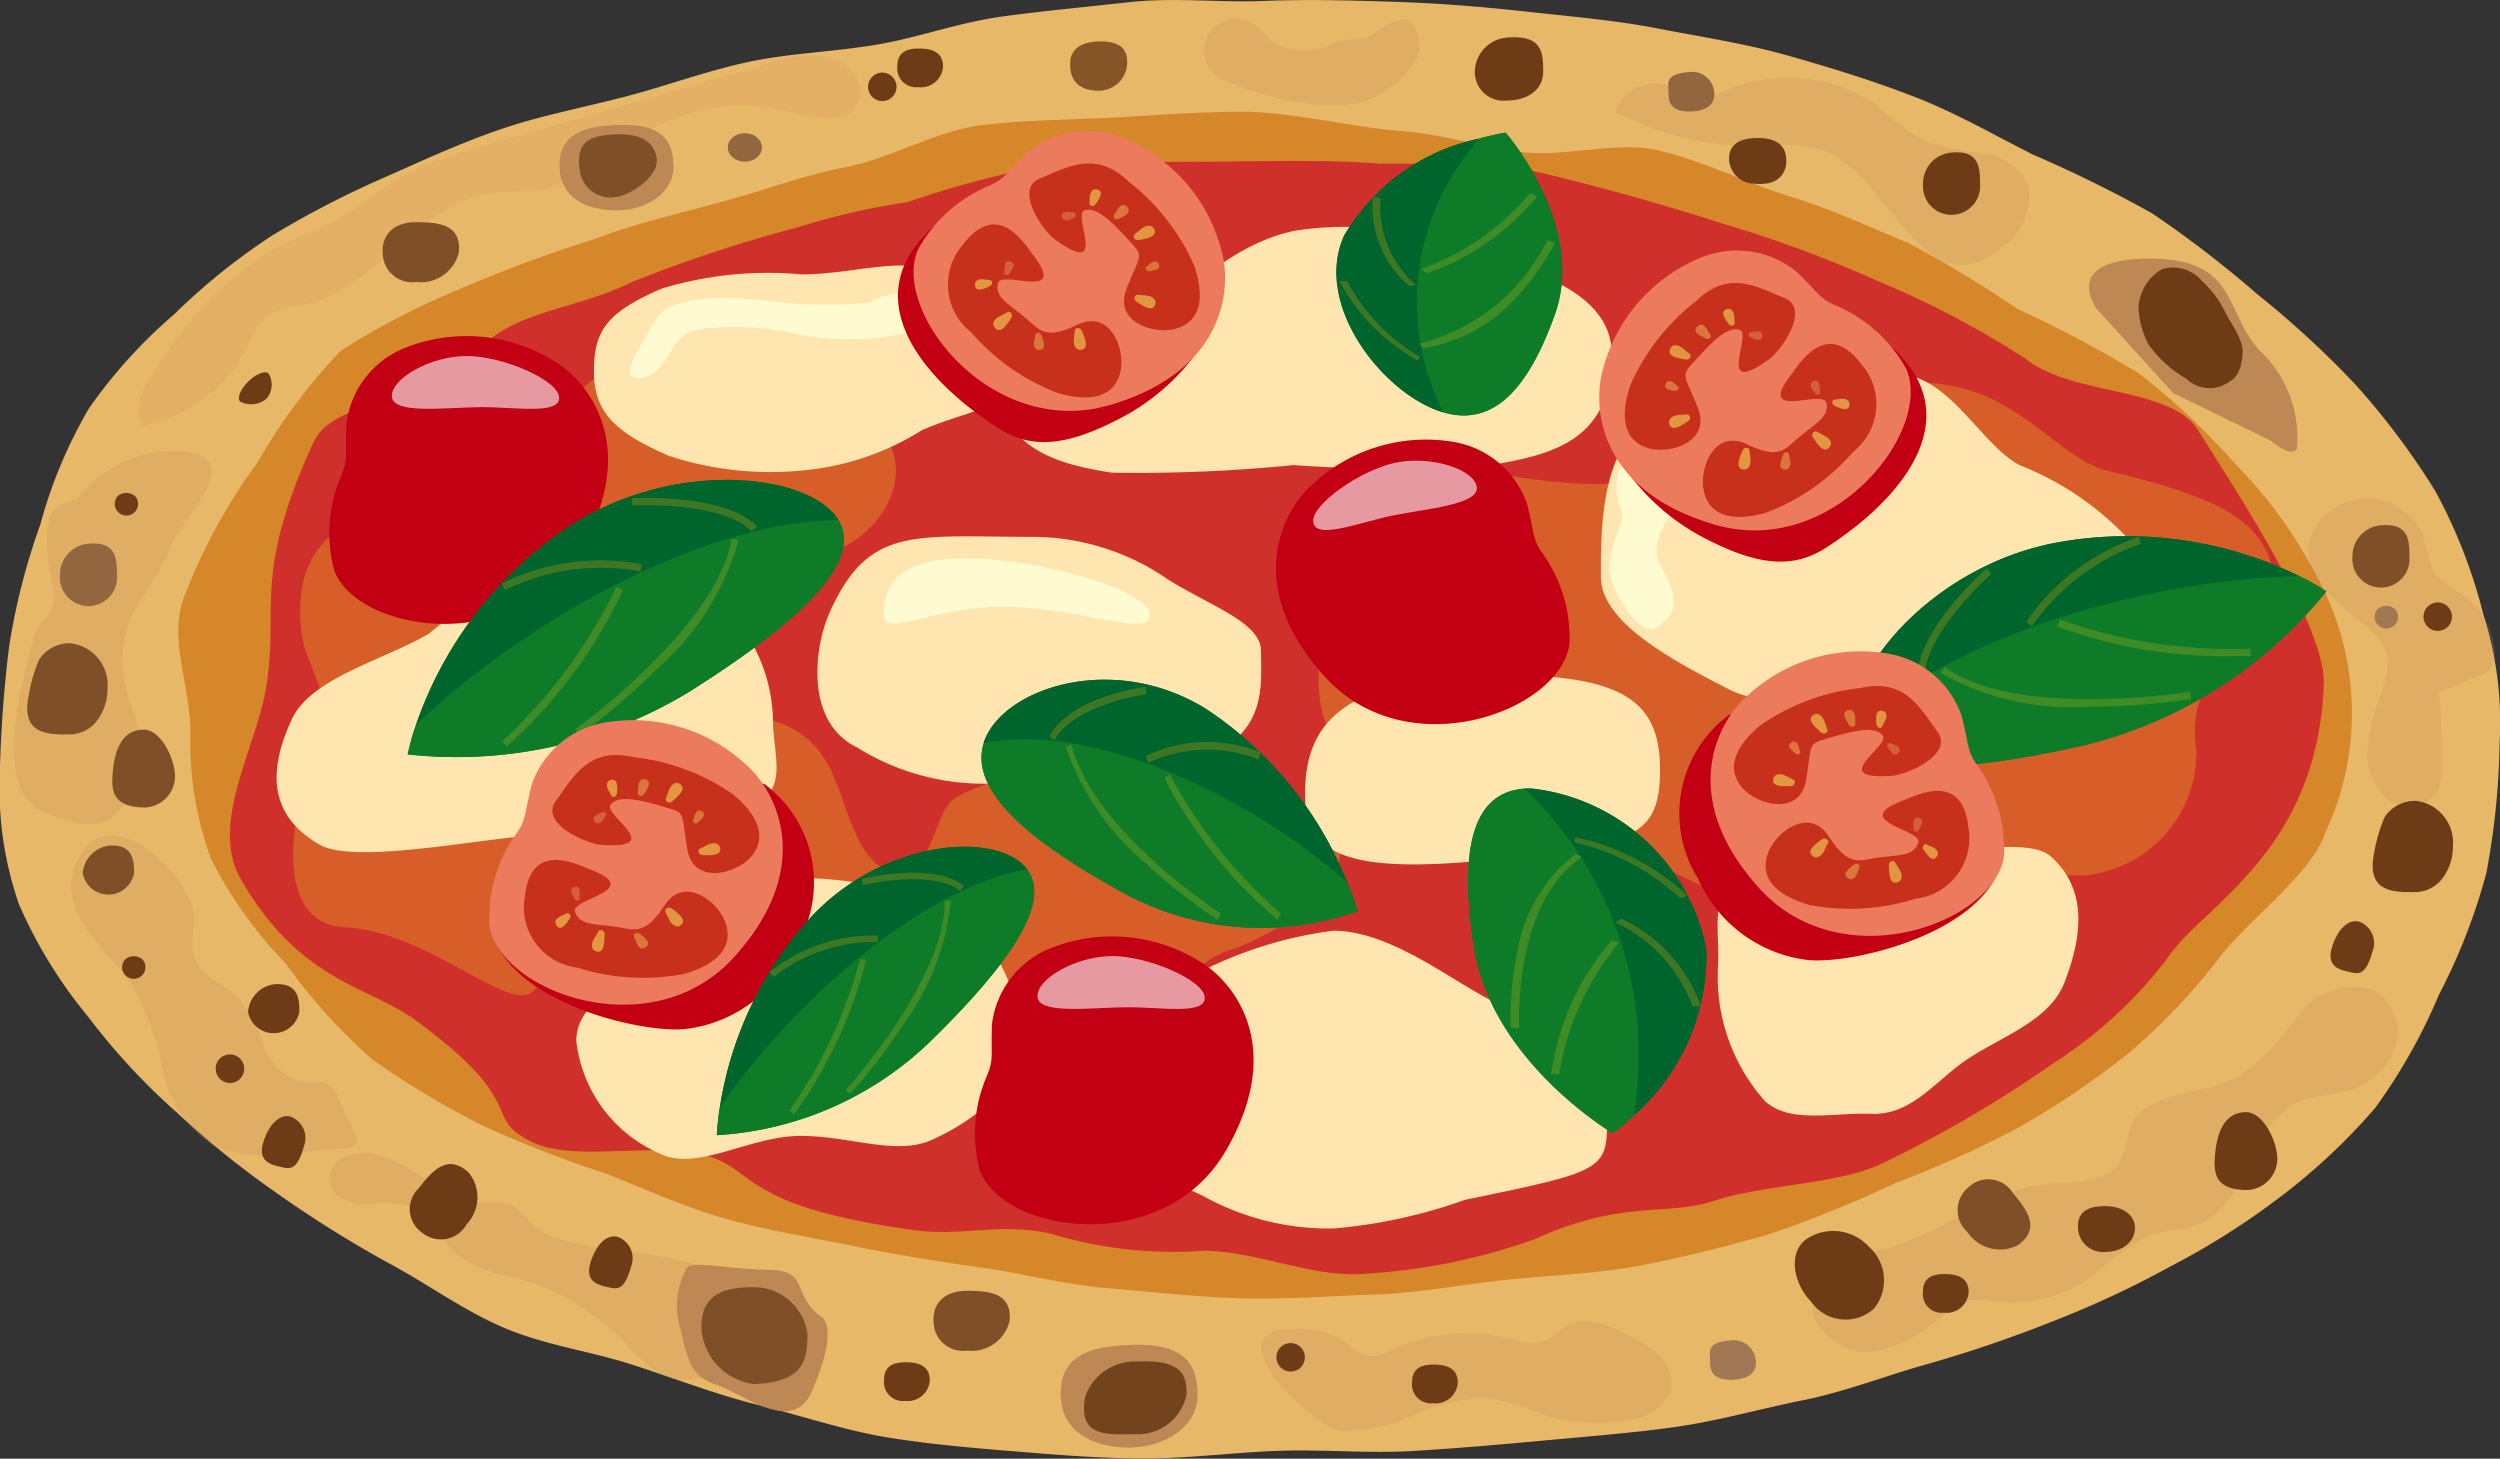 <svg xmlns="http://www.w3.org/2000/svg" width="47.988" height="28" viewBox="0 0 47.988 28">
  <rect x="0" y="0" width="47.988" height="28" fill="#333333" stroke="none"/>
  <g id="Group_1423" data-name="Group 1423" transform="translate(-99.749 -136.585)">
    <ellipse id="Ellipse_138" data-name="Ellipse 138" cx="22.365" cy="12.795" rx="22.365" ry="12.795" transform="translate(101.228 137.923)" fill="#d68729" stroke="#fca518" stroke-miterlimit="10" stroke-width="1.081"/>
    <path id="Path_8578" data-name="Path 8578" d="M174,170.494c-.106,3.275-2.388,4.3-3.016,5.3a8.536,8.536,0,0,1-2.164,1.987,23.485,23.485,0,0,1-3.265,1.914c-.844.426-2.281.41-3.264.736-.9.3-1.739-.037-3.442.736a11.757,11.757,0,0,1-3.264.662c-.945.091-2.1-.442-3.087-.442a8.072,8.072,0,0,1-2.945-.331c-.977-.212-1.688.064-2.625-.066-3.23-.449-3.007-1.109-3.9-1.406-.983-.326-2.6.132-3.442-.294-.959-.485,0-.7-2.2-2.318-.916-.674-2.236-.736-3.371-2.723-.587-1.028.244-2.433.461-3.533.319-1.619-.284-2.171.923-4.821.41-.9,1.881-.589,3.3-1.914.7-.652,1.844-.693,2.8-1.178a27.7,27.7,0,0,1,3.229-1.067,13.487,13.487,0,0,1,2.094-.478,17.3,17.3,0,0,1,2.271-.626c.945-.091,2.1-.147,3.087-.147s2.746-.055,3.69.037a27.59,27.59,0,0,1,2.8.11c.992.2,2.864.733,3.761,1.03a23.63,23.63,0,0,1,2.981,1.1,17.827,17.827,0,0,1,2.874,1.509c.89.711,2.776.527,3.3,1.362C172.21,166.638,174.032,169.372,174,170.494Z" transform="translate(-29.646 -20.794)" fill="#cf302b"/>
    <path id="Path_8579" data-name="Path 8579" d="M313.986,197.778c0,1.209-1.814.658-1.54,2.737a2.375,2.375,0,0,1-2.183,2.372c-4.326-.074-1.947,2.524-7.439.137-1.87-.813-1.586-2.034-3.041-2.262-1.769-.278-4.276.9-4.185-1.805.03-.873,1.505-4.081,3.566-3.756,4.393.693,2.393-.981,3.217-.456,3.774,2.407,1.949-.838,3.911-1.231,2.509-.5,3.279,1.329,4.485,1.614C313.416,195.749,313.986,196.291,313.986,197.778Z" transform="translate(-170.536 -49.495)" fill="#d75e28"/>
    <path id="Path_8580" data-name="Path 8580" d="M147.418,148.381a10.084,10.084,0,0,0-.923-2.37,14.356,14.356,0,0,0-1.535-2.047,18.256,18.256,0,0,0-1.879-1.729,20.926,20.926,0,0,0-2.024-1.556,24.75,24.75,0,0,0-2.288-1.128c-.736-.371-1.474-.8-2.288-1.114-.771-.3-1.585-.55-2.422-.788-.8-.226-1.638-.353-2.491-.518-.814-.157-1.655-.228-2.518-.323-.825-.091-1.662-.16-2.529-.188-.83-.027-1.672-.051-2.538-.016-.83.033-1.689-.072-2.551.022-.843.093-1.658.169-2.437.275-.844.115-1.625.408-2.4.538-.844.142-1.669.166-2.431.325-.843.176-1.613.466-2.361.662-.839.22-1.645.372-2.372.616-.83.278-1.571.626-2.266.933a18.5,18.5,0,0,0-2.175,1.12,12.32,12.32,0,0,0-1.9,1.525,9.7,9.7,0,0,0-1.631,1.8,9.123,9.123,0,0,0-.937,2.237,12.517,12.517,0,0,0-.6,2.354,24.43,24.43,0,0,0-.177,2.437,6.745,6.745,0,0,0,.367,2.491,8.967,8.967,0,0,0,1.316,2.146,12.685,12.685,0,0,0,1.7,1.842,17.6,17.6,0,0,0,1.96,1.579,22.855,22.855,0,0,0,2.143,1.337c.731.39,1.426.906,2.219,1.24.769.324,1.632.438,2.444.7s1.588.568,2.412.771,1.632.483,2.464.62,1.691.208,2.527.276c.853.07,1.705.137,2.539.129s1.675-.122,2.512-.147,1.685.054,2.518.005,1.682-.124,2.509-.2c.844-.079,1.686-.143,2.505-.257.843-.118,1.658-.353,2.466-.515.838-.168,1.622-.482,2.412-.7a24.811,24.811,0,0,0,2.368-.807A18.742,18.742,0,0,0,141.4,160.9a14.446,14.446,0,0,0,2.111-1.334,11.8,11.8,0,0,0,1.83-1.714,10.882,10.882,0,0,0,1.228-2.181,11.437,11.437,0,0,0,.906-2.328,14.5,14.5,0,0,0,.254-2.489A6.817,6.817,0,0,0,147.418,148.381Zm-3.064,4.27c-.311.752-1.38,1.544-1.957,2.257a12.1,12.1,0,0,1-1.765,1.873,16.194,16.194,0,0,1-2.139,1.449,20.38,20.38,0,0,1-2.354,1.06,22.919,22.919,0,0,1-2.4.976c-.8.233-1.64.445-2.518.613-.82.157-1.688.182-2.575.275-.833.088-1.686.256-2.575.283-.839.025-1.709.1-2.6.066-.85-.033-1.678-.125-2.479-.193-.85-.073-1.659-.293-2.452-.4-.848-.119-1.662-.254-2.444-.414-.843-.173-1.662-.3-2.426-.52-.832-.236-1.584-.59-2.32-.874a22.243,22.243,0,0,1-2.313-.9,16.148,16.148,0,0,1-2.139-1.28,10.732,10.732,0,0,1-1.665-1.845,8.087,8.087,0,0,1-1.434-2.01,6.474,6.474,0,0,1-.394-2.436c-.009-.886-.406-1.748-.143-2.532a10.986,10.986,0,0,1,1.422-2.625,11.159,11.159,0,0,1,1.6-2.151,13.924,13.924,0,0,1,2.151-1.13,27.107,27.107,0,0,1,2.734-1.021c.765-.3,1.782-.529,2.625-.766.8-.224,1.37-.454,2.224-.62.817-.158,1.729-.7,2.588-.8.83-.1,1.692-.1,2.552-.146.838-.049,1.621-.109,2.479-.109s2.124.3,2.953.365c.845.062,1.477.281,2.3.4.842.124,1.865-.209,2.671-.029.834.187,1.794.662,2.579.9.822.253,1.468.568,2.224.875a22.171,22.171,0,0,1,2.114,1.276,22.248,22.248,0,0,1,2.333,1.239,13.576,13.576,0,0,1,1.859,1.75,8.676,8.676,0,0,1,1.495,2.041,5.445,5.445,0,0,1,.182,5.1Z" transform="translate(0)" fill="#e8b869"/>
    <path id="Path_8581" data-name="Path 8581" d="M287.157,333.01a.678.678,0,0,1,.369-.089,1.752,1.752,0,0,1,.915.123c.256.137.474.411.764.381a.9.9,0,0,0,.285-.1,3.494,3.494,0,0,1,2.338-.226.979.979,0,0,0,.692.027,2.846,2.846,0,0,0,.3-.242c.357-.257.851-.063,1.243.136a2.144,2.144,0,0,1,.617.41.728.728,0,0,1,.2.682.941.941,0,0,1-.768.538,3.249,3.249,0,0,1-1.619-.079,4.844,4.844,0,0,0-1.219-.351,4.749,4.749,0,0,0-1.608.473,3.343,3.343,0,0,1-1.089.17C288.17,334.856,286.561,333.434,287.157,333.01Z" transform="translate(-163.069 -170.815)" fill="#bd8853" opacity="0.2" style="mix-blend-mode: multiply;isolation: isolate"/>
    <path id="Path_8582" data-name="Path 8582" d="M373.309,286.776c.571-.089,1.315.024,1.579-.489a5.757,5.757,0,0,0,.164-.594c.288-.748,1.388-.614,2.094-.994a4.854,4.854,0,0,0,1.139-1.175,1.311,1.311,0,0,1,1.451-.491.947.947,0,0,1,.387,1.176,1.429,1.429,0,0,1-1.034.8,4.741,4.741,0,0,0-.762.159c-.965.39-.977,1.948-1.934,2.357-.308.132-.662.114-.978.228a4.6,4.6,0,0,0-1.066.767,2.662,2.662,0,0,1-1.9.494,1.46,1.46,0,0,0-.463-.024,1.169,1.169,0,0,0-.492.286c-.593.487-1.438.964-2.072.532-1.146-.781.159-1.621.9-1.8C371.364,287.759,372.249,286.941,373.309,286.776Z" transform="translate(-234.423 -127.446)" fill="#bd8853" opacity="0.2" style="mix-blend-mode: multiply;isolation: isolate"/>
    <path id="Path_8583" data-name="Path 8583" d="M129.943,146.343a5.633,5.633,0,0,1-1.773,1.026c-.383.077-.782.019-1.168.083-1.369.226-2.151,1.856-3.511,2.13a1.688,1.688,0,0,0-.7.2,1.3,1.3,0,0,0-.329.46,2.864,2.864,0,0,1-2.1,1.674c-.193-.4.077-.852.335-1.209a7.1,7.1,0,0,1,1.946-2.041c.5-.3,1.057-.47,1.552-.769.363-.219.683-.5,1.048-.718a6.757,6.757,0,0,1,1.591-.611l5.547-1.608a2.219,2.219,0,0,1,1.182-.119c.437.119.777.592.482.971-.267.344-.845.157-1.169.095A3.558,3.558,0,0,0,129.943,146.343Z" transform="translate(-17.886 -7.155)" fill="#d69456" opacity="0.2" style="mix-blend-mode: multiply;isolation: isolate"/>
    <path id="Path_8584" data-name="Path 8584" d="M111.443,263.484a5.174,5.174,0,0,1,.607,1.652,2.257,2.257,0,0,0,.94,1.443,2.619,2.619,0,0,0,1.516.154l1.04-.1a.19.19,0,0,0,.177-.318l-.314-.663a.533.533,0,0,0-.182-.245c-.133-.079-.3-.03-.456-.038a1.011,1.011,0,0,1-.768-.675,2.972,2.972,0,0,0-.5-.944c-.274-.271-.718-.4-.847-.761-.1-.276.031-.583-.019-.871-.134-.774-1.521-2.091-2.131-1.174C109.818,261.975,110.933,262.76,111.443,263.484Z" transform="translate(-9.175 -108.011)" fill="#bd8853" opacity="0.2" style="mix-blend-mode: multiply;isolation: isolate"/>
    <path id="Path_8585" data-name="Path 8585" d="M343.67,149.6a3.019,3.019,0,0,0-1.246-.1,5.719,5.719,0,0,1-2.778-.651.8.8,0,0,1,.974-.52,2.968,2.968,0,0,0,.618.243,1.164,1.164,0,0,0,.5-.127,3.053,3.053,0,0,1,2.885.243,5.962,5.962,0,0,0,.932.709,4.922,4.922,0,0,0,1.117.241,1.129,1.129,0,0,1,.9.629,1.186,1.186,0,0,1-.559,1.211,1.046,1.046,0,0,1-1.087.248C345.093,151.277,344.595,149.992,343.67,149.6Z" transform="translate(-208.887 -10.115)" fill="#bd8853" opacity="0.2" style="mix-blend-mode: multiply;isolation: isolate"/>
    <path id="Path_8586" data-name="Path 8586" d="M444.7,211.336a2.638,2.638,0,0,0,.244.731,2.178,2.178,0,0,0,.545.409,1.412,1.412,0,0,1,.582,1.079.467.467,0,0,1-.069.3.559.559,0,0,1-.243.158l-.756.318c.043.467.063.937.06,1.406a1.029,1.029,0,0,1-.089.493.666.666,0,0,1-.93.166,1.1,1.1,0,0,1-.419-.931,3.429,3.429,0,0,1,.238-1.033c.319-.944.122-1.047-.589-1.646-.4-.334-.864-.722-.774-1.306A1.157,1.157,0,0,1,444.7,211.336Z" transform="translate(-298.434 -64.452)" fill="#bd8853" opacity="0.2" style="mix-blend-mode: multiply;isolation: isolate"/>
    <path id="Path_8587" data-name="Path 8587" d="M152.524,309.121a1.294,1.294,0,0,0-.358-.337,1.34,1.34,0,0,0-.525-.048c-.776-.025-1.352-.768-2.111-.929a.872.872,0,0,0-.595.057.486.486,0,0,0-.261.505c.062.277.4.4.679.4a2.394,2.394,0,0,1,.844.029c.431.161.6.682.954.973a2.749,2.749,0,0,0,1.071.405,4.638,4.638,0,0,1,2.1,1.229,2.852,2.852,0,0,0,.756.656,1.14,1.14,0,0,0,1.546-.892C156.782,309.219,153.378,310.032,152.524,309.121Z" transform="translate(-42.59 -149.066)" fill="#bd8853" opacity="0.2" style="mix-blend-mode: multiply;isolation: isolate"/>
    <path id="Path_8588" data-name="Path 8588" d="M259.882,337.255c0,.544-.588.985-1.313.985s-1.291-.321-1.313-.985c-.026-.8.589-.952,1.313-.985C259.721,336.218,259.882,336.711,259.882,337.255Z" transform="translate(-137.146 -173.869)" fill="#bd8853"/>
    <path id="Path_8589" data-name="Path 8589" d="M185,155.933c0,.453-.489.82-1.093.82s-1.075-.268-1.093-.82c-.022-.67.49-.792,1.093-.82C184.863,155.07,185,155.48,185,155.933Z" transform="translate(-72.324 -16.129)" fill="#bd8853"/>
    <path id="Path_8590" data-name="Path 8590" d="M239.8,328.833a.75.75,0,0,1-.82.574.564.564,0,0,1-.641-.571c-.02-.313.188-.577.641-.577S239.84,328.309,239.8,328.833Z" transform="translate(-120.67 -166.897)" fill="#7f5028"/>
    <path id="Path_8591" data-name="Path 8591" d="M158.021,170.136a.75.75,0,0,1-.821.574.564.564,0,0,1-.641-.571c-.02-.313.188-.577.641-.577S158.064,169.612,158.021,170.136Z" transform="translate(-49.463 -28.712)" fill="#7f5028"/>
    <path id="Path_8592" data-name="Path 8592" d="M391.588,312.96a.75.75,0,0,1-.97-.251.564.564,0,0,1,.018-.859.551.551,0,0,1,.855.113C391.786,312.307,392.014,312.652,391.588,312.96Z" transform="translate(-253.103 -152.474)" fill="#7f5028"/>
    <path id="Path_8593" data-name="Path 8593" d="M161.731,309.594a.75.75,0,0,1-.036,1,.564.564,0,0,1-.843.167.551.551,0,0,1-.074-.86C161.052,309.541,161.339,309.243,161.731,309.594Z" transform="translate(-52.991 -150.507)" fill="#6d3c17"/>
    <path id="Path_8594" data-name="Path 8594" d="M354.541,336.022c0,.242-.237.323-.478.323s-.4-.081-.4-.323-.092-.4.438-.438A.427.427,0,0,1,354.541,336.022Z" transform="translate(-221.087 -173.274)" fill="#a07853"/>
    <path id="Path_8595" data-name="Path 8595" d="M348.37,147.686c0,.242-.237.323-.478.323s-.4-.081-.4-.323-.092-.4.438-.438A.428.428,0,0,1,348.37,147.686Z" transform="translate(-215.714 -9.284)" fill="#92673f"/>
    <path id="Path_8596" data-name="Path 8596" d="M409.411,316.141c0,.242-.216.457-.578.457a.479.479,0,0,1-.516-.5c0-.242.154-.379.516-.379S409.411,315.9,409.411,316.141Z" transform="translate(-268.681 -155.982)" fill="#6d3c17"/>
    <path id="Path_8597" data-name="Path 8597" d="M446.624,273.936c-.141.5-.277.442-.483.394s-.44-.132-.263-.565c.1-.252.277-.442.483-.394A.438.438,0,0,1,446.624,273.936Z" transform="translate(-301.331 -119.096)" fill="#6d3c17"/>
    <path id="Path_8598" data-name="Path 8598" d="M188.029,320.748c-.141.5-.277.441-.483.394s-.439-.131-.263-.565c.1-.252.277-.442.483-.394A.439.439,0,0,1,188.029,320.748Z" transform="translate(-76.164 -159.858)" fill="#6d3c17"/>
    <path id="Path_8599" data-name="Path 8599" d="M139.431,302.884c-.141.5-.277.442-.483.394s-.44-.132-.263-.565c.1-.252.277-.442.483-.394A.439.439,0,0,1,139.431,302.884Z" transform="translate(-33.846 -144.302)" fill="#6d3c17"/>
    <path id="Path_8600" data-name="Path 8600" d="M429.786,302.623a.6.6,0,0,1-.6.6c-.547-.011-.62-.27-.6-.6.035-.641.27-.895.6-.895S429.786,302.29,429.786,302.623Z" transform="translate(-286.324 -143.795)" fill="#6d3c17"/>
    <path id="Path_8601" data-name="Path 8601" d="M186.444,157.724a.6.6,0,0,1-.7-.484c-.087-.54.154-.658.484-.7.637-.081.929.1.988.431S186.771,157.665,186.444,157.724Z" transform="translate(-74.863 -17.358)" fill="#7f5028"/>
    <path id="Path_8602" data-name="Path 8602" d="M367.673,319.7a.862.862,0,0,1,.1,1.2.811.811,0,0,1-1.2-.134c-.358-.369-.439-.95-.1-1.2A.925.925,0,0,1,367.673,319.7Z" transform="translate(-232.057 -159.191)" fill="#6d3c17"/>
    <path id="Path_8603" data-name="Path 8603" d="M113.016,262.656a.5.5,0,0,1-.985,0,.582.582,0,0,1,.52-.528C113,262.108,113.016,262.415,113.016,262.656Z" transform="translate(-10.694 -109.313)" fill="#7f5028"/>
    <path id="Path_8604" data-name="Path 8604" d="M137.55,283.242a.5.5,0,0,1-.985,0,.582.582,0,0,1,.52-.528C137.534,282.694,137.55,283,137.55,283.242Z" transform="translate(-32.055 -127.238)" fill="#6d3c17"/>
    <path id="Path_8605" data-name="Path 8605" d="M386.166,326.1a.424.424,0,0,1-.477.4.361.361,0,0,1-.4-.4c0-.272.176-.342.418-.342S386.166,325.826,386.166,326.1Z" transform="translate(-248.629 -164.717)" fill="#6d3c17"/>
    <path id="Path_8606" data-name="Path 8606" d="M310.308,339.548a.424.424,0,0,1-.477.4.361.361,0,0,1-.4-.4c0-.272.176-.342.418-.342S310.308,339.276,310.308,339.548Z" transform="translate(-182.577 -176.428)" fill="#6d3c17"/>
    <path id="Path_8607" data-name="Path 8607" d="M233.885,144.121a.424.424,0,0,1-.477.4.361.361,0,0,1-.4-.4c0-.272.176-.342.418-.342S233.885,143.849,233.885,144.121Z" transform="translate(-116.034 -6.263)" fill="#6d3c17"/>
    <path id="Path_8608" data-name="Path 8608" d="M231.911,339.211a.424.424,0,0,1-.477.4.361.361,0,0,1-.4-.4c0-.272.176-.342.418-.342S231.911,338.939,231.911,339.211Z" transform="translate(-114.315 -176.135)" fill="#6d3c17"/>
    <path id="Path_8609" data-name="Path 8609" d="M450.157,215.145a.549.549,0,1,1-1.094,0,.594.594,0,0,1,.547-.6C450.132,214.5,450.157,214.813,450.157,215.145Z" transform="translate(-304.158 -67.877)" fill="#7f5028"/>
    <path id="Path_8610" data-name="Path 8610" d="M386.385,159.788a.549.549,0,1,1-1.094,0,.594.594,0,0,1,.547-.6C386.361,159.142,386.385,159.456,386.385,159.788Z" transform="translate(-248.629 -19.675)" fill="#6d3c17"/>
    <path id="Path_8611" data-name="Path 8611" d="M453.606,256.377a1,1,0,0,1-.168.566.665.665,0,0,1-.543.31c-.393,0-.965.031-.8-.755a2.943,2.943,0,0,1,.2-.684.7.7,0,0,1,.6-.312A.806.806,0,0,1,453.606,256.377Z" transform="translate(-306.773 -103.544)" fill="#6d3c17"/>
    <path id="Path_8612" data-name="Path 8612" d="M259.75,143.106a.547.547,0,0,1-.547.547c-.3,0-.568-.13-.547-.547.015-.3.282-.4.584-.4S259.75,142.8,259.75,143.106Z" transform="translate(-138.364 -5.326)" fill="#6d3c17" opacity="0.8" style="mix-blend-mode: multiply;isolation: isolate"/>
    <path id="Path_8613" data-name="Path 8613" d="M320.052,142.772c0,.362-.321.554-.683.554a.554.554,0,0,1-.63-.554.672.672,0,0,1,.656-.656C320.033,142.075,320.052,142.409,320.052,142.772Z" transform="translate(-190.681 -4.812)" fill="#6d3c17"/>
    <path id="Path_8614" data-name="Path 8614" d="M357.583,157.515c0,.242-.162.484-.6.438a.49.49,0,0,1-.5-.482c0-.242.166-.382.5-.394C357.46,157.061,357.583,157.274,357.583,157.515Z" transform="translate(-223.545 -17.842)" fill="#6d3c17"/>
    <ellipse id="Ellipse_139" data-name="Ellipse 139" cx="0.328" cy="0.274" rx="0.328" ry="0.274" transform="translate(113.719 139.141)" fill="#92673f"/>
    <circle id="Ellipse_140" data-name="Ellipse 140" cx="0.274" cy="0.274" r="0.274" transform="translate(116.411 137.978)" fill="#6d3c17"/>
    <circle id="Ellipse_141" data-name="Ellipse 141" cx="0.274" cy="0.274" r="0.274" transform="translate(146.268 148.148)" fill="#6d3c17"/>
    <path id="Path_8615" data-name="Path 8615" d="M132.318,293.424a.274.274,0,1,1-.274-.274A.273.273,0,0,1,132.318,293.424Z" transform="translate(-27.881 -136.325)" fill="#6d3c17"/>
    <circle id="Ellipse_142" data-name="Ellipse 142" cx="0.274" cy="0.274" r="0.274" transform="translate(124.249 162.365)" fill="#6d3c17"/>
    <path id="Path_8616" data-name="Path 8616" d="M135.8,191.891a.41.41,0,0,1-.041.483.454.454,0,0,1-.505.054c-.063-.065.007-.237.158-.385S135.74,191.826,135.8,191.891Z" transform="translate(-30.896 -48.135)" fill="#6d3c17"/>
    <path id="Path_8617" data-name="Path 8617" d="M452.827,226.625a.224.224,0,1,1-.35-.011A.251.251,0,0,1,452.827,226.625Z" transform="translate(-307.092 -78.333)" fill="#a07853"/>
    <path id="Path_8618" data-name="Path 8618" d="M118.344,278.637a.224.224,0,1,1-.35-.011A.251.251,0,0,1,118.344,278.637Z" transform="translate(-15.847 -123.621)" fill="#6d3c17"/>
    <path id="Path_8619" data-name="Path 8619" d="M281.021,139.8a1.3,1.3,0,0,1-1.2,0c-.128-.1-.213-.245-.342-.343a.615.615,0,0,0-.752.972,1.232,1.232,0,0,0,.362.173,5.245,5.245,0,0,0,1.92.411,1.783,1.783,0,0,0,1.6-.969c.081-.2-.035-.692-.246-.694a1.083,1.083,0,0,0-.564.265C281.487,139.824,281.372,139.679,281.021,139.8Z" transform="translate(-155.641 -2.4)" fill="#bd8853" opacity="0.2" style="mix-blend-mode: multiply;isolation: isolate"/>
    <path id="Path_8620" data-name="Path 8620" d="M347.631,194.666c1.676,1.969-.256,2.5-1.272,3.019-.77.4-2.165-.039-3.232-.039s-2.389.292-3.159-.1c-1.017-.522-2.475-1.271-2.475-2.165s-.012-2.417.93-3.063c1.915-1.313,3.636-.842,4.7-.842s1.648,1.368,2.418,1.763A5.677,5.677,0,0,1,347.631,194.666Z" transform="translate(-207.015 -47.721)" fill="#ffe5af"/>
    <path id="Path_8621" data-name="Path 8621" d="M145.736,192.162c-.31.93-2.571.529-2.316,2.99.088.846.748,1.258.255,2.37-.337.76-.951,3.256.583,3.337,1.732.091,3.386,1.914,3.7,1.094.729-1.9,2.192-1.008,2.115-2.352a15.186,15.186,0,0,1,.055-4.376c.083-.519-1.025-1.6-.31-2.042.833-.518,1.954.448,2.936.565,1.823.219,3.173-2.279.839-3.009s-3.7-1.222-4.8-.2S146.046,191.232,145.736,192.162Z" transform="translate(-37.889 -46.475)" fill="#d75e28"/>
    <path id="Path_8622" data-name="Path 8622" d="M206.92,249.424c.8-.349,1.876,1.377,3.344-.254.5-.561.384-1.24,1.408-1.577.7-.231,2.708-1.309,1.849-2.367-.97-1.194-5.658-1.512-7.2-.514-.391.254-.442,1.624-1.16,1.418-.836-.241-.867-1.552-1.373-2.268-.94-1.33-3.385-.733-2.478,1.236s1.4,3.161,2.718,3.275S206.124,249.773,206.92,249.424Z" transform="translate(-88.263 -92.79)" fill="#d75e28"/>
    <path id="Path_8623" data-name="Path 8623" d="M259.064,172.54c0,1.713-1.248,1.934-2.391,2.133a28.322,28.322,0,0,1-3.72-.012,30.16,30.16,0,0,1-3.488.145c-1.159-.182-2.341-.51-2.281-2.281.032-.943,1.391-.41,2.957-.855.791-.225,1.565-1.253,2.85-1.51a6.1,6.1,0,0,1,3.354.429C258.074,171,259.064,171.566,259.064,172.54Z" transform="translate(-128.376 -29.148)" fill="#ffe5af"/>
    <path id="Path_8624" data-name="Path 8624" d="M229.645,218.43c0,.616.116,1.472-.907,1.969a15.6,15.6,0,0,1-3.391.466,4.593,4.593,0,0,1-3.446-.575c-1.04-.5-.812-1.971-.547-2.571.749-1.7,1.618-1.477,3.884-1.477a4.582,4.582,0,0,1,2.626.821C228.686,217.575,229.645,217.889,229.645,218.43Z" transform="translate(-105.691 -69.352)" fill="#ffe5af"/>
    <g id="Group_1393" data-name="Group 1393" transform="translate(135.345 146.876)">
      <g id="Group_1392" data-name="Group 1392" transform="translate(0 0)">
        <path id="Path_8625" data-name="Path 8625" d="M383.68,216.969a7.523,7.523,0,0,0-4.609-.659c-2.361.413-4.045,2.4-3.935,3.479a.851.851,0,0,0,.022.12c.236.951,2.062.819,4.312.32a8.59,8.59,0,0,0,4.72-2.972A4.589,4.589,0,0,0,383.68,216.969Z" transform="translate(-375.131 -216.197)" fill="#00792b"/>
        <g id="Group_1391" data-name="Group 1391">
          <path id="Path_8626" data-name="Path 8626" d="M383.68,216.969a7.523,7.523,0,0,0-4.609-.659c-2.361.413-4.045,2.4-3.935,3.479a.851.851,0,0,0,.022.12C377.069,218.014,381.038,217.005,383.68,216.969Z" transform="translate(-375.131 -216.197)" fill="#00652d"/>
          <path id="Path_8627" data-name="Path 8627" d="M375.337,225.105c.236.951,2.062.819,4.312.32a8.59,8.59,0,0,0,4.72-2.972,4.591,4.591,0,0,0-.509-.287C381.217,222.2,377.248,223.21,375.337,225.105Z" transform="translate(-375.31 -221.394)" fill="#0e7b29"/>
        </g>
      </g>
      <path id="Path_8628" data-name="Path 8628" d="M390.762,236.391a13.374,13.374,0,0,0,1.952-.148l-.023-.138c-.033.006-3.342.53-4.706-.475l-.083.113A5.122,5.122,0,0,0,390.762,236.391Z" transform="translate(-386.25 -233.117)" fill="#3f8c27"/>
      <path id="Path_8629" data-name="Path 8629" d="M408.661,229.294c.162,0,.263,0,.282,0l-.005-.14a9.96,9.96,0,0,1-3.647-.554l-.059.127A9.217,9.217,0,0,0,408.661,229.294Z" transform="translate(-401.34 -226.993)" fill="#3f8c27"/>
      <path id="Path_8630" data-name="Path 8630" d="M384.51,223.037h.14c0-.834,1.263-1.96,1.276-1.972l-.093-.1C385.779,221.009,384.51,222.141,384.51,223.037Z" transform="translate(-383.297 -220.345)" fill="#3d7724"/>
      <path id="Path_8631" data-name="Path 8631" d="M400.72,218.014a4.2,4.2,0,0,1,2.09-1.58l-.039-.134a4.262,4.262,0,0,0-2.167,1.638Z" transform="translate(-397.309 -216.287)" fill="#3d7724"/>
    </g>
    <g id="Group_1396" data-name="Group 1396" transform="translate(125.406 139.132)">
      <g id="Group_1395" data-name="Group 1395" transform="translate(0 0)">
        <path id="Path_8632" data-name="Path 8632" d="M300.971,156.392a3.948,3.948,0,0,0-2.6,1.86c-.588,1.281.659,2.933,1.774,3.355.043.016.085.03.127.042,1.039.306,1.679-.6,2.136-1.869.619-1.715-.942-3.5-.942-3.5A4.806,4.806,0,0,0,300.971,156.392Z" transform="translate(-298.225 -156.281)" fill="#00792b"/>
        <g id="Group_1394" data-name="Group 1394">
          <path id="Path_8633" data-name="Path 8633" d="M300.971,157.142a3.949,3.949,0,0,0-2.6,1.86c-.588,1.281.659,2.933,1.774,3.355.043.016.085.03.127.042A4.693,4.693,0,0,1,300.971,157.142Z" transform="translate(-298.225 -157.031)" fill="#00652d"/>
          <path id="Path_8634" data-name="Path 8634" d="M310.494,161.649c1.039.306,1.679-.6,2.136-1.869.619-1.715-.942-3.5-.942-3.5a4.808,4.808,0,0,0-.5.111A4.693,4.693,0,0,0,310.494,161.649Z" transform="translate(-308.442 -156.281)" fill="#0e7b29"/>
        </g>
      </g>
      <path id="Path_8635" data-name="Path 8635" d="M312.441,173.259a4.574,4.574,0,0,0,.677-.975l-.146-.05a3.746,3.746,0,0,1-2.455,1.985l.076.088A3.052,3.052,0,0,0,312.441,173.259Z" transform="translate(-308.927 -170.172)" fill="#3f8c27"/>
      <path id="Path_8636" data-name="Path 8636" d="M312.919,165.448c.068-.075.108-.124.115-.133l-.14-.059a4.922,4.922,0,0,1-2.086,1.457l.1.083A4.778,4.778,0,0,0,312.919,165.448Z" transform="translate(-309.181 -164.095)" fill="#3f8c27"/>
      <path id="Path_8637" data-name="Path 8637" d="M300.14,179.81l.059-.065a3.709,3.709,0,0,1-1.408-1.456l-.143,0A3.784,3.784,0,0,0,300.14,179.81Z" transform="translate(-298.593 -175.44)" fill="#3d7724"/>
      <path id="Path_8638" data-name="Path 8638" d="M304.31,167.409a1.99,1.99,0,0,1-.678-1.665l-.149-.04a2.021,2.021,0,0,0,.7,1.726Z" transform="translate(-302.788 -164.485)" fill="#3d7724"/>
    </g>
    <path id="Path_8639" data-name="Path 8639" d="M354.806,264.64c.042-.874-.271-1.6.889-1.929a8.491,8.491,0,0,1,2.295-.133c.723.035,2.7-.481,3.2-.041.62.552.685,1.347.266,2.422-.3.78-1.306,1.062-1.975,1.552-.533.39-1,1-1.725.97s-1.555.2-2.048-.242A3.59,3.59,0,0,1,354.806,264.64Z" transform="translate(-222.079 -109.516)" fill="#ffe5af"/>
    <path id="Path_8640" data-name="Path 8640" d="M273.983,278.5c0,.9-.167.93-2.73,1.461a9.942,9.942,0,0,1-2.523.549,4.958,4.958,0,0,1-2.49-.619c-1.069-.521-1.818-.49-1.818-1.391a2.672,2.672,0,0,1,1.22-2.617,7.752,7.752,0,0,1,3.088-1.088c1.1,0,2.269.965,3.063,1.353C272.861,276.668,273.983,277.6,273.983,278.5Z" transform="translate(-143.387 -120.344)" fill="#ffe5af"/>
    <path id="Path_8641" data-name="Path 8641" d="M193.82,270.087c0,.785-.67,1.434-1.638,1.885-.707.33-1.576-.065-2.546-.065s-1.971.68-2.679.35a2.683,2.683,0,0,1-1.627-2.17c0-.785.931-1.137,1.9-1.588.707-.33,1.438-1.544,2.407-1.544a7.565,7.565,0,0,1,2.85.594A2.894,2.894,0,0,1,193.82,270.087Z" transform="translate(-74.519 -113.518)" fill="#ffe5af"/>
    <g id="Group_1398" data-name="Group 1398" transform="translate(131.981 149.046)">
      <path id="Path_8642" data-name="Path 8642" d="M350.061,242.68a2.351,2.351,0,0,0-.607,3.147,2.644,2.644,0,0,0,2.046,1.557c.93.151,4.56-.725,3.69-2.83Z" transform="translate(-349.093 -241.426)" fill="#c30013"/>
      <g id="Group_1397" data-name="Group 1397" transform="translate(0.601 0)">
        <path id="Path_8643" data-name="Path 8643" d="M358.85,235.2a2.776,2.776,0,0,1,.523,1.761c-.186,1.28-3.113,2.369-4.7.612s-.782-3.2-.245-3.675a3.191,3.191,0,0,1,2.721-.826,1.806,1.806,0,0,1,1.413,1.2C358.709,234.864,358.663,234.923,358.85,235.2Z" transform="translate(-353.739 -232.986)" fill="#ec7a5d"/>
      </g>
      <path id="Path_8644" data-name="Path 8644" d="M360.078,239.391c.18.2-1.094.868.179.781.294-.02,1.2-.409.874-.85s-.619-1.033-1.476-.835a4.159,4.159,0,0,0-1.908.707c-.339.274-.765.768-.341,1.228.29.314,1.093.523,1.207-.175s.028-.683.4-.79S359.9,239.187,360.078,239.391Z" transform="translate(-356.176 -237.741)" fill="#c7301b"/>
      <path id="Path_8645" data-name="Path 8645" d="M364.823,255.019c.083-.259-1.341-.406-.3-.807.275-.107,1.149-.566,1.264.522a1.166,1.166,0,0,1-1.014,1.359,4.161,4.161,0,0,1-2.031.122c-.421-.114-1.01-.395-.807-.986.138-.4.789-.919,1.175-.326s.574.453.959.4S364.74,255.278,364.823,255.019Z" transform="translate(-360.234 -251.304)" fill="#c7301b"/>
      <path id="Path_8646" data-name="Path 8646" d="M363.249,251.767c-.131,0-.253-.022-.224-.146.025-.1.152-.108.262-.043s.166.059.151.125S363.376,251.768,363.249,251.767Z" transform="translate(-361.219 -249.137)" fill="#e29641"/>
      <path id="Path_8647" data-name="Path 8647" d="M368.733,242.869c-.095-.091-.168-.191-.061-.26.09-.058.184.027.22.149s.08.157.023.195S368.825,242.957,368.733,242.869Z" transform="translate(-366.094 -241.348)" fill="#e29641"/>
      <path id="Path_8648" data-name="Path 8648" d="M365.493,246.887c-.063-.057-.11-.121-.034-.171s.127.012.147.092.05.1.009.129S365.554,246.943,365.493,246.887Z" transform="translate(-363.309 -244.928)" fill="#db753b"/>
      <path id="Path_8649" data-name="Path 8649" d="M380.058,246.931c.077.036.141.083.084.153s-.124.027-.168-.043-.078-.082-.047-.12S379.983,246.9,380.058,246.931Z" transform="translate(-375.928 -245.099)" fill="#d65f38"/>
      <path id="Path_8650" data-name="Path 8650" d="M378.309,242.282c0-.1.013-.2.121-.177.091.02.1.121.044.209s-.047.132-.1.119S378.312,242.384,378.309,242.282Z" transform="translate(-374.53 -240.923)" fill="#e29641"/>
      <path id="Path_8651" data-name="Path 8651" d="M373.648,242.216c-.053-.09-.085-.183.022-.213.09-.025.143.06.138.163s.022.138-.035.155S373.7,242.3,373.648,242.216Z" transform="translate(-370.43 -240.833)" fill="#db753b"/>
      <path id="Path_8652" data-name="Path 8652" d="M368.7,261.172c-.1.081-.186.173-.087.253.084.067.186-.008.234-.126s.1-.148.043-.191S368.8,261.094,368.7,261.172Z" transform="translate(-366.051 -257.454)" fill="#e29641"/>
      <path id="Path_8653" data-name="Path 8653" d="M380.2,264.619c.009.131.039.251.161.214.1-.032.1-.158.026-.264s-.07-.162-.135-.142S380.187,264.492,380.2,264.619Z" transform="translate(-376.169 -260.357)" fill="#e29641"/>
      <path id="Path_8654" data-name="Path 8654" d="M383.992,258.174c.039-.075.061-.152-.028-.172s-.115.055-.106.137-.012.113.036.124S383.954,258.247,383.992,258.174Z" transform="translate(-379.361 -254.765)" fill="#d65f38"/>
      <path id="Path_8655" data-name="Path 8655" d="M385.334,262.1c.062.085.134.151.2.066s0-.156-.093-.192-.118-.075-.156-.03S385.274,262.017,385.334,262.1Z" transform="translate(-380.592 -258.18)" fill="#e29641"/>
      <path id="Path_8656" data-name="Path 8656" d="M373.879,264.889c-.08.067-.143.143-.053.208s.155-.008.186-.105.068-.122.02-.157S373.957,264.824,373.879,264.889Z" transform="translate(-370.59 -260.702)" fill="#db753b"/>
    </g>
    <path id="Path_8657" data-name="Path 8657" d="M150.31,224.63c0,.875.482,1.586-1.1,1.969a16.2,16.2,0,0,1-3.173.243c-1,0-3.718.61-4.431.195-.9-.522-1.039-1.313-.531-2.407.369-.793,1.739-1.123,2.635-1.645a4.449,4.449,0,0,1,2.326-1.052c1,0,2.142-.272,2.856.143A3.159,3.159,0,0,1,150.31,224.63Z" transform="translate(-35.724 -74.239)" fill="#ffe5af"/>
    <path id="Path_8658" data-name="Path 8658" d="M195.844,178.037c0,.794-.57.682-1.606,1.133a5.176,5.176,0,0,1-2.317.774,6.248,6.248,0,0,1-2.532-.28c-1.037-.45-1.445-.834-1.445-1.627s.26-1.136,1.3-1.586a7.025,7.025,0,0,1,2.68-.273c1.006,0,1.909-.357,2.648-.036A1.839,1.839,0,0,1,195.844,178.037Z" transform="translate(-76.794 -34.326)" fill="#ffe5af"/>
    <path id="Path_8659" data-name="Path 8659" d="M262.676,339.362a.96.96,0,0,1-.978.766c-.529,0-1.115.075-.971-.718a1.006,1.006,0,0,1,.991-.677C262.607,338.685,262.676,339.014,262.676,339.362Z" transform="translate(-140.149 -176.012)" fill="#73431d"/>
    <path id="Path_8660" data-name="Path 8660" d="M203.072,325.374c-.589-.421-.205-.889-1.012-.9s-1.477-.192-1.573-.027a1.5,1.5,0,0,0-.123,1.149c.15.588.178.916.684,1.08s1.463.971,1.832.15S203.264,325.511,203.072,325.374Z" transform="translate(-87.558 -163.515)" fill="#bd8853"/>
    <path id="Path_8661" data-name="Path 8661" d="M205.938,328.6c0,.514-.078.918-1.024.959a1.156,1.156,0,0,1-1.009-1.037c-.039-.762.556-.823,1.009-.823A1.033,1.033,0,0,1,205.938,328.6Z" transform="translate(-90.69 -166.406)" fill="#7f5028"/>
    <path id="Path_8662" data-name="Path 8662" d="M103.007,204.433c-.4.146-.583.182-.583.8s.292,1.13,0,1.459-.219.328-.438,1.167-.4,2.224.328,2.553,1.459.547,1.787-.584-.182-1.276-.219-2.261.656-1.459.875-2.115,1.568-1.787.292-1.933A2.359,2.359,0,0,0,103.007,204.433Z" transform="translate(-1.778 -58.272)" fill="#bd8853" opacity="0.2" style="mix-blend-mode: multiply;isolation: isolate"/>
    <path id="Path_8663" data-name="Path 8663" d="M117.6,245.817a.6.6,0,0,1-.6.6c-.547-.011-.62-.27-.6-.6.035-.641.269-.895.6-.895S117.6,245.485,117.6,245.817Z" transform="translate(-14.492 -94.332)" fill="#7f5028"/>
    <path id="Path_8664" data-name="Path 8664" d="M109.741,217.881a.549.549,0,1,1-1.094,0,.594.594,0,0,1,.547-.6C109.717,217.234,109.741,217.549,109.741,217.881Z" transform="translate(-7.747 -70.259)" fill="#92673f"/>
    <path id="Path_8665" data-name="Path 8665" d="M105.333,232.971a1,1,0,0,1-.168.565.665.665,0,0,1-.543.31c-.393,0-.965.031-.8-.754a2.953,2.953,0,0,1,.2-.684.7.7,0,0,1,.6-.312A.806.806,0,0,1,105.333,232.971Z" transform="translate(-3.521 -83.164)" fill="#7f5028"/>
    <path id="Path_8666" data-name="Path 8666" d="M117.245,209.846a.224.224,0,1,1-.35-.011A.251.251,0,0,1,117.245,209.846Z" transform="translate(-14.89 -63.723)" fill="#6d3c17"/>
    <path id="Path_8667" data-name="Path 8667" d="M236.141,220.562c0,.463-1.389-.155-2.8-.155s-2.307.618-2.307.155.158-1.085,1.568-1.085S236.141,220.1,236.141,220.562Z" transform="translate(-114.316 -72.176)" fill="#fffbd1"/>
    <path id="Path_8668" data-name="Path 8668" d="M197.9,180.243a8.293,8.293,0,0,1-1.942-.027c-1.258-.137-1.969,0-2.161.355s-.848,1.231-.274,1.121.492-.848,1.094-.93a5.277,5.277,0,0,1,1.723.055,5.069,5.069,0,0,0,2.051.055c.875-.164,1.833.137,1.039-.492A1.319,1.319,0,0,0,197.9,180.243Z" transform="translate(-81.456 -37.854)" fill="#fffbd1"/>
    <path id="Path_8669" data-name="Path 8669" d="M339.721,200.791a1.077,1.077,0,0,0-.766,1.477c.164.191-.438.848-.137,1.477s.629,1.067,1.012.629-.164-.93-.192-1.285.246-.656.383-.957S340.487,200.654,339.721,200.791Z" transform="translate(-208.09 -55.896)" fill="#fffbd1"/>
    <g id="Group_1400" data-name="Group 1400" transform="translate(118.454 154.53)">
      <g id="Group_1399" data-name="Group 1399" transform="translate(0 0)">
        <path id="Path_8670" data-name="Path 8670" d="M244.691,278.1a2.776,2.776,0,0,0-.145,1.831c.448,1.213,3.537,1.67,4.725-.379s.1-3.294-.525-3.646a3.19,3.19,0,0,0-2.833-.242,1.806,1.806,0,0,0-1.133,1.468C244.76,277.741,244.817,277.788,244.691,278.1Z" transform="translate(-244.445 -275.41)" fill="#c30013"/>
      </g>
      <path id="Path_8671" data-name="Path 8671" d="M253.791,279.335c.007.342.963.223,1.648.209s1.571.159,1.564-.183-1.118-.812-1.8-.8S253.784,278.993,253.791,279.335Z" transform="translate(-252.582 -278.154)" fill="#fff" opacity="0.6"/>
    </g>
    <g id="Group_1402" data-name="Group 1402" transform="translate(106.062 143.011)">
      <g id="Group_1401" data-name="Group 1401" transform="translate(0 0)">
        <path id="Path_8672" data-name="Path 8672" d="M148.81,188.983a2.777,2.777,0,0,0-.145,1.831c.448,1.213,3.537,1.669,4.726-.379s.1-3.294-.525-3.646a3.191,3.191,0,0,0-2.833-.242,1.806,1.806,0,0,0-1.133,1.468C148.879,188.628,148.936,188.676,148.81,188.983Z" transform="translate(-148.565 -186.298)" fill="#c30013"/>
      </g>
      <path id="Path_8673" data-name="Path 8673" d="M157.911,190.222c.007.342.963.223,1.647.209s1.571.159,1.564-.183-1.118-.812-1.8-.8S157.9,189.88,157.911,190.222Z" transform="translate(-156.702 -189.041)" fill="#fff" opacity="0.6"/>
    </g>
    <g id="Group_1404" data-name="Group 1404" transform="translate(116.986 139.115)">
      <path id="Path_8674" data-name="Path 8674" d="M239.187,170.667a4.239,4.239,0,0,1-1.725,1.792c-1.177.639-1.846.633-2.463.232-1.654-1.077-2.806-2.725-.963-4.063Z" transform="translate(-233.094 -167.014)" fill="#c30013"/>
      <g id="Group_1403" data-name="Group 1403" transform="translate(0.3 0)">
        <path id="Path_8675" data-name="Path 8675" d="M236.862,157.179a2.777,2.777,0,0,0-1.367,1.227c-.512,1.187,1.412,3.648,3.685,2.983s2.343-2.317,2.133-3a3.191,3.191,0,0,0-1.885-2.128,1.806,1.806,0,0,0-1.833.283C237.157,156.97,237.166,157.044,236.862,157.179Z" transform="translate(-235.412 -156.144)" fill="#ec7a5d"/>
      </g>
      <path id="Path_8676" data-name="Path 8676" d="M253.653,161.743c-.26.079.478,1.313-.561.572-.24-.171-.808-.976-.3-1.182s1.068-.556,1.7.061a4.159,4.159,0,0,1,1.255,1.6c.145.411.25,1.055-.353,1.225-.411.116-1.2-.127-.937-.781s.334-.6.071-.883S253.913,161.664,253.653,161.743Z" transform="translate(-250.066 -160.238)" fill="#c7301b"/>
      <path id="Path_8677" data-name="Path 8677" d="M241.471,171.02c.065-.264,1.355.357.682-.528-.179-.235-.683-1.084-1.35-.217a1.166,1.166,0,0,0,.153,1.689,4.16,4.16,0,0,0,1.666,1.167c.418.123,1.067.192,1.2-.418.093-.417-.191-1.2-.83-.893s-.727.086-1.027-.161S241.405,171.284,241.471,171.02Z" transform="translate(-239.551 -168.115)" fill="#c7301b"/>
      <path id="Path_8678" data-name="Path 8678" d="M268.3,180.528c.112.068.227.113.267-.007.033-.1-.073-.171-.2-.174s-.172-.037-.194.028S268.188,180.462,268.3,180.528Z" transform="translate(-263.628 -177.207)" fill="#e29641"/>
      <path id="Path_8679" data-name="Path 8679" d="M268.283,170.344c.128-.028.243-.075.188-.19-.046-.1-.171-.074-.265.012s-.15.092-.121.154S268.159,170.37,268.283,170.344Z" transform="translate(-263.554 -168.287)" fill="#e29641"/>
      <path id="Path_8680" data-name="Path 8680" d="M269.969,175.593c.084-.016.157-.046.118-.128s-.114-.057-.174,0-.1.061-.075.1S269.888,175.608,269.969,175.593Z" transform="translate(-265.082 -172.925)" fill="#db753b"/>
      <path id="Path_8681" data-name="Path 8681" d="M257.563,168.036c-.084-.01-.164,0-.151.086s.092.088.166.051.11-.029.1-.077S257.644,168.046,257.563,168.036Z" transform="translate(-254.266 -166.495)" fill="#d65f38"/>
      <path id="Path_8682" data-name="Path 8682" d="M261.7,164.885c.057-.087.095-.178-.01-.214-.088-.03-.146.053-.147.155s-.029.137.027.156S261.649,164.97,261.7,164.885Z" transform="translate(-257.862 -163.563)" fill="#e29641"/>
      <path id="Path_8683" data-name="Path 8683" d="M265.223,167.269c.092-.05.168-.112.093-.193s-.154-.023-.2.066-.091.106-.051.15S265.134,167.317,265.223,167.269Z" transform="translate(-260.914 -165.634)" fill="#db753b"/>
      <path id="Path_8684" data-name="Path 8684" d="M259.378,185.432c.046.123.068.245-.058.261-.106.014-.154-.1-.133-.23s0-.176.064-.185S259.333,185.312,259.378,185.432Z" transform="translate(-255.808 -181.509)" fill="#e29641"/>
      <path id="Path_8685" data-name="Path 8685" d="M247.566,183.054c-.076.107-.165.194-.249.1s0-.186.116-.239.144-.1.189-.051S247.64,182.95,247.566,183.054Z" transform="translate(-245.454 -179.389)" fill="#e29641"/>
      <path id="Path_8686" data-name="Path 8686" d="M248.879,175.488c.006-.085.027-.161.114-.132s.069.107.019.173-.049.1-.1.087S248.873,175.57,248.879,175.488Z" transform="translate(-246.835 -172.866)" fill="#d65f38"/>
      <path id="Path_8687" data-name="Path 8687" d="M244.7,178.185c-.1.04-.193.059-.208-.05-.013-.092.079-.134.18-.115s.14,0,.148.056S244.792,178.146,244.7,178.185Z" transform="translate(-243.015 -175.187)" fill="#e29641"/>
      <path id="Path_8688" data-name="Path 8688" d="M253.412,186.118c.033.1.047.2-.064.2-.093.007-.128-.088-.1-.187s.006-.14.065-.144S253.379,186.022,253.412,186.118Z" transform="translate(-250.632 -182.131)" fill="#db753b"/>
    </g>
    <g id="Group_1407" data-name="Group 1407" transform="translate(107.574 145.796)">
      <g id="Group_1406" data-name="Group 1406" transform="translate(0 0)">
        <path id="Path_8689" data-name="Path 8689" d="M160.437,212.546a7.523,7.523,0,0,1,2.8-3.719c1.965-1.373,4.557-1.156,5.243-.312a.855.855,0,0,1,.069.1c.5.841-.884,2.036-2.829,3.269a8.591,8.591,0,0,1-5.441,1.225A4.6,4.6,0,0,1,160.437,212.546Z" transform="translate(-160.279 -207.839)" fill="#00792b"/>
        <g id="Group_1405" data-name="Group 1405">
          <path id="Path_8690" data-name="Path 8690" d="M161.5,212.546a7.523,7.523,0,0,1,2.8-3.719c1.965-1.373,4.557-1.156,5.243-.312a.853.853,0,0,1,.069.1C166.92,208.621,163.4,210.707,161.5,212.546Z" transform="translate(-161.34 -207.839)" fill="#00652d"/>
          <path id="Path_8691" data-name="Path 8691" d="M168.55,213.838c.5.841-.884,2.036-2.829,3.269a8.591,8.591,0,0,1-5.441,1.225,4.6,4.6,0,0,1,.158-.563C162.335,215.93,165.858,213.844,168.55,213.838Z" transform="translate(-160.279 -213.062)" fill="#0e7b29"/>
        </g>
      </g>
      <path id="Path_8692" data-name="Path 8692" d="M186.715,219.092a13.343,13.343,0,0,1-1.488,1.272l-.081-.114c.027-.02,2.742-1.983,3-3.658l.138.021A5.121,5.121,0,0,1,186.715,219.092Z" transform="translate(-181.93 -215.461)" fill="#3f8c27"/>
      <path id="Path_8693" data-name="Path 8693" d="M174.57,226.579c-.115.114-.189.183-.2.2l-.095-.1a9.963,9.963,0,0,0,2.193-2.966l.131.048A9.221,9.221,0,0,1,174.57,226.579Z" transform="translate(-172.462 -221.655)" fill="#3f8c27"/>
      <path id="Path_8694" data-name="Path 8694" d="M196,211.06l-.1.1c-.588-.591-2.278-.5-2.295-.5l-.008-.139C193.672,210.518,195.37,210.425,196,211.06Z" transform="translate(-189.291 -210.169)" fill="#3d7724"/>
      <path id="Path_8695" data-name="Path 8695" d="M176.942,219.976a4.2,4.2,0,0,0-2.6.355l-.067-.123a4.264,4.264,0,0,1,2.692-.369Z" transform="translate(-172.469 -218.218)" fill="#3d7724"/>
    </g>
    <g id="Group_1409" data-name="Group 1409" transform="translate(109.127 150.371)">
      <path id="Path_8696" data-name="Path 8696" d="M177.7,252.93a2.351,2.351,0,0,1,.607,3.147,2.644,2.644,0,0,1-2.046,1.557c-.93.151-4.56-.725-3.69-2.83Z" transform="translate(-172.419 -251.676)" fill="#c30013"/>
      <g id="Group_1408" data-name="Group 1408" transform="translate(0)">
        <path id="Path_8697" data-name="Path 8697" d="M172.829,245.447a2.776,2.776,0,0,0-.522,1.761c.186,1.28,3.113,2.368,4.7.612s.782-3.2.245-3.675a3.191,3.191,0,0,0-2.721-.826,1.806,1.806,0,0,0-1.413,1.2C172.97,245.115,173.017,245.173,172.829,245.447Z" transform="translate(-172.292 -243.236)" fill="#ec7a5d"/>
      </g>
      <path id="Path_8698" data-name="Path 8698" d="M182.891,249.642c-.18.2,1.094.868-.179.781-.294-.02-1.2-.409-.874-.85s.619-1.033,1.476-.835a4.16,4.16,0,0,1,1.908.706c.339.274.765.768.341,1.228-.29.314-1.093.523-1.207-.175s-.028-.683-.4-.79S183.071,249.438,182.891,249.642Z" transform="translate(-180.543 -247.992)" fill="#c7301b"/>
      <path id="Path_8699" data-name="Path 8699" d="M178.616,265.269c-.083-.259,1.342-.406.3-.807-.275-.107-1.149-.566-1.264.522a1.166,1.166,0,0,0,1.014,1.359,4.159,4.159,0,0,0,2.031.122c.421-.114,1.01-.395.807-.986-.139-.4-.789-.919-1.175-.326s-.574.453-.959.4S178.7,265.529,178.616,265.269Z" transform="translate(-176.956 -261.554)" fill="#c7301b"/>
      <path id="Path_8700" data-name="Path 8700" d="M203.637,262.017c.131,0,.253-.022.224-.146-.025-.1-.152-.108-.262-.043s-.166.059-.151.125S203.51,262.018,203.637,262.017Z" transform="translate(-199.417 -259.387)" fill="#e29641"/>
      <path id="Path_8701" data-name="Path 8701" d="M198.809,253.119c.095-.091.168-.191.061-.26-.09-.058-.184.027-.22.149s-.079.157-.023.195S198.717,253.207,198.809,253.119Z" transform="translate(-195.199 -251.598)" fill="#e29641"/>
      <path id="Path_8702" data-name="Path 8702" d="M202.762,257.138c.063-.057.11-.121.034-.171s-.127.011-.147.092-.05.1-.009.129S202.7,257.193,202.762,257.138Z" transform="translate(-198.697 -255.179)" fill="#db753b"/>
      <path id="Path_8703" data-name="Path 8703" d="M187.973,257.181c-.077.036-.141.082-.084.153s.124.027.168-.043.078-.082.048-.12S188.048,257.146,187.973,257.181Z" transform="translate(-185.853 -255.349)" fill="#d65f38"/>
      <path id="Path_8704" data-name="Path 8704" d="M190.065,252.533c0-.1-.013-.2-.121-.177-.091.021-.1.121-.044.209s.047.132.1.119S190.062,252.634,190.065,252.533Z" transform="translate(-187.594 -251.173)" fill="#e29641"/>
      <path id="Path_8705" data-name="Path 8705" d="M194.643,252.466c.053-.09.085-.183-.022-.213-.09-.025-.143.061-.139.163s-.022.138.035.155S194.592,252.554,194.643,252.466Z" transform="translate(-191.612 -251.083)" fill="#db753b"/>
      <path id="Path_8706" data-name="Path 8706" d="M198.7,271.423c.1.081.187.173.088.253-.084.067-.186-.008-.234-.126s-.1-.148-.043-.191S198.6,271.344,198.7,271.423Z" transform="translate(-195.097 -267.704)" fill="#e29641"/>
      <path id="Path_8707" data-name="Path 8707" d="M187.874,274.869c-.009.131-.039.251-.16.214-.1-.032-.1-.158-.026-.264s.07-.162.135-.142S187.883,274.742,187.874,274.869Z" transform="translate(-185.651 -270.607)" fill="#e29641"/>
      <path id="Path_8708" data-name="Path 8708" d="M184.579,268.424c-.039-.075-.061-.152.028-.172s.115.055.106.137.012.113-.036.124S184.617,268.5,184.579,268.424Z" transform="translate(-182.96 -265.015)" fill="#d65f38"/>
      <path id="Path_8709" data-name="Path 8709" d="M182.417,272.349c-.062.085-.134.151-.2.066s0-.155.093-.192.118-.076.155-.03S182.477,272.267,182.417,272.349Z" transform="translate(-180.909 -268.43)" fill="#e29641"/>
      <path id="Path_8710" data-name="Path 8710" d="M194,275.139c.08.067.143.143.053.208s-.155-.008-.186-.105-.068-.122-.02-.157S193.918,275.074,194,275.139Z" transform="translate(-191.036 -270.952)" fill="#db753b"/>
    </g>
    <g id="Group_1412" data-name="Group 1412" transform="translate(113.51 152.838)">
      <g id="Group_1411" data-name="Group 1411" transform="translate(0 0)">
        <path id="Path_8711" data-name="Path 8711" d="M206.254,267.339a6.989,6.989,0,0,1,1.74-3.657c1.376-1.48,3.448-1.653,4.094-1.008a.734.734,0,0,1,.067.078c.5.667-.441,1.911-1.82,3.266a6.435,6.435,0,0,1-4.136,1.837A4.522,4.522,0,0,1,206.254,267.339Z" transform="translate(-206.2 -262.318)" fill="#00792b"/>
        <g id="Group_1410" data-name="Group 1410">
          <path id="Path_8712" data-name="Path 8712" d="M206.614,267.339a6.989,6.989,0,0,1,1.74-3.657c1.376-1.48,3.448-1.653,4.094-1.008a.736.736,0,0,1,.067.078C210.395,263.134,207.879,265.459,206.614,267.339Z" transform="translate(-206.56 -262.318)" fill="#00652d"/>
          <path id="Path_8713" data-name="Path 8713" d="M212.155,265.675c.5.667-.441,1.911-1.82,3.266a6.435,6.435,0,0,1-4.136,1.837,4.522,4.522,0,0,1,.054-.516C207.519,268.382,210.034,266.057,212.155,265.675Z" transform="translate(-206.2 -265.241)" fill="#0e7b29"/>
        </g>
      </g>
      <path id="Path_8714" data-name="Path 8714" d="M226.429,272.707a11.609,11.609,0,0,1-1.013,1.325l-.078-.088c.019-.021,1.913-2.124,1.9-3.631h.112A4.831,4.831,0,0,1,226.429,272.707Z" transform="translate(-222.862 -269.278)" fill="#3f8c27"/>
      <path id="Path_8715" data-name="Path 8715" d="M217.209,281.745c-.076.116-.126.188-.135.2l-.088-.077a9.2,9.2,0,0,0,1.356-2.91l.11.024A8.574,8.574,0,0,1,217.209,281.745Z" transform="translate(-215.591 -276.806)" fill="#3f8c27"/>
      <path id="Path_8716" data-name="Path 8716" d="M229.651,266.429l-.066.1c-.538-.436-1.859-.118-1.872-.115l-.024-.121C227.746,266.279,229.073,265.96,229.651,266.429Z" transform="translate(-224.911 -265.676)" fill="#3d7724"/>
      <path id="Path_8717" data-name="Path 8717" d="M216.119,275.594a3.142,3.142,0,0,0-2,.675l-.068-.1a3.189,3.189,0,0,1,2.076-.7Z" transform="translate(-213.034 -273.766)" fill="#3d7724"/>
    </g>
    <g id="Group_1414" data-name="Group 1414" transform="translate(130.447 141.41)">
      <path id="Path_8718" data-name="Path 8718" d="M338.66,188.432a4.241,4.241,0,0,0,1.725,1.792c1.177.639,1.846.633,2.462.231,1.654-1.077,2.806-2.725.963-4.063Z" transform="translate(-338.474 -184.779)" fill="#c30013"/>
      <g id="Group_1413" data-name="Group 1413" transform="translate(0 0)">
        <path id="Path_8719" data-name="Path 8719" d="M341.753,174.944a2.777,2.777,0,0,1,1.367,1.227c.512,1.187-1.412,3.648-3.685,2.983s-2.342-2.317-2.133-3a3.19,3.19,0,0,1,1.885-2.128,1.806,1.806,0,0,1,1.833.283C341.459,174.735,341.45,174.809,341.753,174.944Z" transform="translate(-337.225 -173.91)" fill="#ec7a5d"/>
      </g>
      <path id="Path_8720" data-name="Path 8720" d="M343.214,179.509c.26.079-.478,1.313.562.572.24-.171.808-.976.3-1.182s-1.068-.556-1.695.061a4.16,4.16,0,0,0-1.256,1.6c-.145.411-.25,1.055.352,1.225.411.116,1.2-.127.937-.781s-.334-.6-.071-.883S342.954,179.429,343.214,179.509Z" transform="translate(-340.523 -178.004)" fill="#c7301b"/>
      <path id="Path_8721" data-name="Path 8721" d="M354.957,188.785c-.065-.264-1.355.357-.682-.528.179-.235.683-1.084,1.35-.217a1.166,1.166,0,0,1-.153,1.689,4.159,4.159,0,0,1-1.666,1.167c-.418.123-1.067.192-1.2-.418-.093-.417.191-1.2.83-.893s.726.085,1.027-.161S355.022,189.049,354.957,188.785Z" transform="translate(-350.599 -185.881)" fill="#c7301b"/>
      <path id="Path_8722" data-name="Path 8722" d="M347.835,198.294c-.112.069-.227.114-.267-.007-.033-.1.073-.171.2-.174s.172-.037.194.028S347.944,198.227,347.835,198.294Z" transform="translate(-346.225 -194.973)" fill="#e29641"/>
      <path id="Path_8723" data-name="Path 8723" d="M347.837,188.109c-.128-.028-.243-.075-.188-.19.046-.1.171-.074.265.012s.15.092.121.154S347.961,188.136,347.837,188.109Z" transform="translate(-346.288 -186.053)" fill="#e29641"/>
      <path id="Path_8724" data-name="Path 8724" d="M347.112,193.358c-.083-.016-.157-.046-.118-.128s.114-.057.174,0,.1.061.075.1S347.193,193.373,347.112,193.358Z" transform="translate(-345.721 -190.69)" fill="#db753b"/>
      <path id="Path_8725" data-name="Path 8725" d="M359.478,185.8c.084-.01.164,0,.151.087s-.092.088-.166.051-.11-.029-.1-.077S359.4,185.811,359.478,185.8Z" transform="translate(-356.497 -184.261)" fill="#d65f38"/>
      <path id="Path_8726" data-name="Path 8726" d="M355.675,182.651c-.057-.087-.094-.178.01-.214.088-.03.146.053.147.155s.029.137-.027.156S355.73,182.735,355.675,182.651Z" transform="translate(-353.24 -181.328)" fill="#e29641"/>
      <path id="Path_8727" data-name="Path 8727" d="M351.623,185.035c-.092-.049-.168-.112-.093-.193s.154-.024.2.066.091.106.051.15S351.712,185.083,351.623,185.035Z" transform="translate(-349.653 -183.399)" fill="#db753b"/>
      <path id="Path_8728" data-name="Path 8728" d="M357.928,203.2c-.046.123-.069.245.058.261.106.014.154-.1.133-.23s0-.176-.064-.185S357.973,203.077,357.928,203.2Z" transform="translate(-355.219 -199.274)" fill="#e29641"/>
      <path id="Path_8729" data-name="Path 8729" d="M368.908,200.819c.076.107.165.194.249.1s0-.186-.117-.239-.144-.1-.189-.051S368.834,200.716,368.908,200.819Z" transform="translate(-364.742 -197.154)" fill="#e29641"/>
      <path id="Path_8730" data-name="Path 8730" d="M368.825,193.253c-.006-.085-.027-.162-.114-.132s-.069.107-.019.173.049.1.1.087S368.831,193.335,368.825,193.253Z" transform="translate(-364.591 -190.631)" fill="#d65f38"/>
      <path id="Path_8731" data-name="Path 8731" d="M371.943,195.95c.1.04.193.059.208-.05.013-.092-.079-.134-.18-.115s-.14,0-.148.056S371.85,195.912,371.943,195.95Z" transform="translate(-367.348 -192.952)" fill="#e29641"/>
      <path id="Path_8732" data-name="Path 8732" d="M364.119,203.884c-.034.1-.047.2.064.2.093.007.128-.088.1-.187s-.006-.14-.065-.144S364.151,203.788,364.119,203.884Z" transform="translate(-360.62 -199.897)" fill="#db753b"/>
    </g>
    <path id="Path_8733" data-name="Path 8733" d="M300.344,238.647c0,1.239-.484,1.386-2.461,1.641-3.391.438-4.354.09-4.354-1.149s.525-2.407,4.19-2.3C299.711,236.9,300.344,237.409,300.344,238.647Z" transform="translate(-168.73 -87.291)" fill="#ffe5af"/>
    <g id="Group_1417" data-name="Group 1417" transform="translate(127.93 151.721)">
      <g id="Group_1416" data-name="Group 1416" transform="translate(0 0)">
        <path id="Path_8734" data-name="Path 8734" d="M320.924,259.96a4.086,4.086,0,0,0,1.4-3.194,3.851,3.851,0,0,0-3.354-3.088c-.048,0-.093,0-.138,0-1.1.081-1.216,1.382-.975,3.014.326,2.211,2.671,3.6,2.671,3.6A4.018,4.018,0,0,0,320.924,259.96Z" transform="translate(-317.752 -253.678)" fill="#00792b"/>
        <g id="Group_1415" data-name="Group 1415">
          <path id="Path_8735" data-name="Path 8735" d="M328.2,259.96a4.086,4.086,0,0,0,1.4-3.194,3.851,3.851,0,0,0-3.354-3.088c-.048,0-.093,0-.138,0A7.053,7.053,0,0,1,328.2,259.96Z" transform="translate(-325.026 -253.678)" fill="#00652d"/>
          <path id="Path_8736" data-name="Path 8736" d="M318.832,253.714c-1.1.081-1.216,1.382-.975,3.014.326,2.211,2.671,3.6,2.671,3.6a4.015,4.015,0,0,0,.4-.333A7.053,7.053,0,0,0,318.832,253.714Z" transform="translate(-317.752 -253.709)" fill="#0e7b29"/>
        </g>
      </g>
      <path id="Path_8737" data-name="Path 8737" d="M324.179,265.292a5.988,5.988,0,0,0-.112,1.391l.159,0c0-.024-.12-2.406,1.206-3.279l-.115-.069A2.987,2.987,0,0,0,324.179,265.292Z" transform="translate(-323.247 -262.084)" fill="#3f8c27"/>
      <path id="Path_8738" data-name="Path 8738" d="M330.091,278.551c-.023.114-.034.186-.036.2l.158.009a5.183,5.183,0,0,1,1.144-2.524l-.134-.053A4.921,4.921,0,0,0,330.091,278.551Z" transform="translate(-328.464 -273.272)" fill="#3f8c27"/>
      <path id="Path_8739" data-name="Path 8739" d="M333.531,260.892l-.02.1a4.426,4.426,0,0,1,2.037,1.077l.131-.056A4.5,4.5,0,0,0,333.531,260.892Z" transform="translate(-331.473 -259.959)" fill="#3d7724"/>
      <path id="Path_8740" data-name="Path 8740" d="M339.634,273.045a2.9,2.9,0,0,1,1.48,1.616l.157-.016a2.943,2.943,0,0,0-1.534-1.676Z" transform="translate(-336.804 -270.474)" fill="#3d7724"/>
    </g>
    <g id="Group_1420" data-name="Group 1420" transform="translate(118.589 149.633)">
      <g id="Group_1419" data-name="Group 1419" transform="translate(0 0)">
        <path id="Path_8741" data-name="Path 8741" d="M252.518,241.419a7.173,7.173,0,0,0-2.715-3.336c-1.745-1.078-3.785-.428-4.223.548a1,1,0,0,0-.042.114c-.294.942.968,1.933,2.68,2.871a5.523,5.523,0,0,0,4.5.351A5.493,5.493,0,0,0,252.518,241.419Z" transform="translate(-245.495 -237.526)" fill="#00792b"/>
        <g id="Group_1418" data-name="Group 1418">
          <path id="Path_8742" data-name="Path 8742" d="M252.8,241.419a7.173,7.173,0,0,0-2.715-3.336c-1.745-1.078-3.785-.428-4.223.548a.989.989,0,0,0-.042.114C247.972,238.306,251.053,239.855,252.8,241.419Z" transform="translate(-245.781 -237.526)" fill="#00652d"/>
          <path id="Path_8743" data-name="Path 8743" d="M245.537,246.447c-.294.942.968,1.933,2.68,2.871a5.523,5.523,0,0,0,4.5.351,5.493,5.493,0,0,0-.2-.549C250.766,247.557,247.685,246.008,245.537,246.447Z" transform="translate(-245.495 -245.227)" fill="#0e7b29"/>
        </g>
      </g>
      <path id="Path_8744" data-name="Path 8744" d="M259.6,249.457a10.618,10.618,0,0,0,1.351,1.054l.05-.13c-.024-.015-2.444-1.572-2.865-3.24l-.108.044A5.115,5.115,0,0,0,259.6,249.457Z" transform="translate(-256.41 -245.898)" fill="#3f8c27"/>
      <path id="Path_8745" data-name="Path 8745" d="M274.654,254.2c.106.1.175.156.187.167l.063-.12a9.32,9.32,0,0,1-2.133-2.667l-.1.071A8.782,8.782,0,0,0,274.654,254.2Z" transform="translate(-269.158 -249.761)" fill="#3f8c27"/>
      <path id="Path_8746" data-name="Path 8746" d="M255.561,239.5l.092.084c.393-.7,1.753-.885,1.767-.887l-.011-.144C257.35,238.559,255.984,238.745,255.561,239.5Z" transform="translate(-254.259 -238.419)" fill="#3d7724"/>
      <path id="Path_8747" data-name="Path 8747" d="M269.961,247.158a2.7,2.7,0,0,1,2.117-.067l.038-.136a2.738,2.738,0,0,0-2.195.068Z" transform="translate(-266.762 -245.563)" fill="#3d7724"/>
    </g>
    <g id="Group_1422" data-name="Group 1422" transform="translate(124.239 144.985)">
      <g id="Group_1421" data-name="Group 1421" transform="translate(0 0)">
        <path id="Path_8748" data-name="Path 8748" d="M294.31,203.776a2.776,2.776,0,0,1,.523,1.761c-.186,1.28-3.113,2.369-4.7.612s-.782-3.2-.245-3.675a3.19,3.19,0,0,1,2.721-.826,1.806,1.806,0,0,1,1.414,1.2C294.169,203.443,294.122,203.5,294.31,203.776Z" transform="translate(-289.198 -201.565)" fill="#c30013"/>
      </g>
      <path id="Path_8749" data-name="Path 8749" d="M297.884,205.485c.064.336-.9.418-1.568.547s-1.5.482-1.568.146.925-1.027,1.6-1.156S297.82,205.149,297.884,205.485Z" transform="translate(-294.028 -204.545)" fill="#fff" opacity="0.6"/>
    </g>
    <path id="Path_8750" data-name="Path 8750" d="M413.446,178.473l-1.872-.911-1.467-1.619s-.708-.961,1.012-.961,1.417,1.012,2.125,1.771a2.291,2.291,0,0,1,.708,1.872C413.851,178.827,413.446,178.473,413.446,178.473Z" transform="translate(-270.113 -33.432)" fill="#bd8853"/>
    <path id="Path_8751" data-name="Path 8751" d="M418.992,177.1c.143.281.355.548.346.793-.02.489-.217.553-.408.651a.653.653,0,0,1-.673-.141,2.308,2.308,0,0,1-.717-.647,1.594,1.594,0,0,1-.2-.723.912.912,0,0,1,.443-.731.719.719,0,0,1,.77.22A1.985,1.985,0,0,1,418.992,177.1Z" transform="translate(-276.541 -34.547)" fill="#6d3c17"/>
  </g>
</svg>
